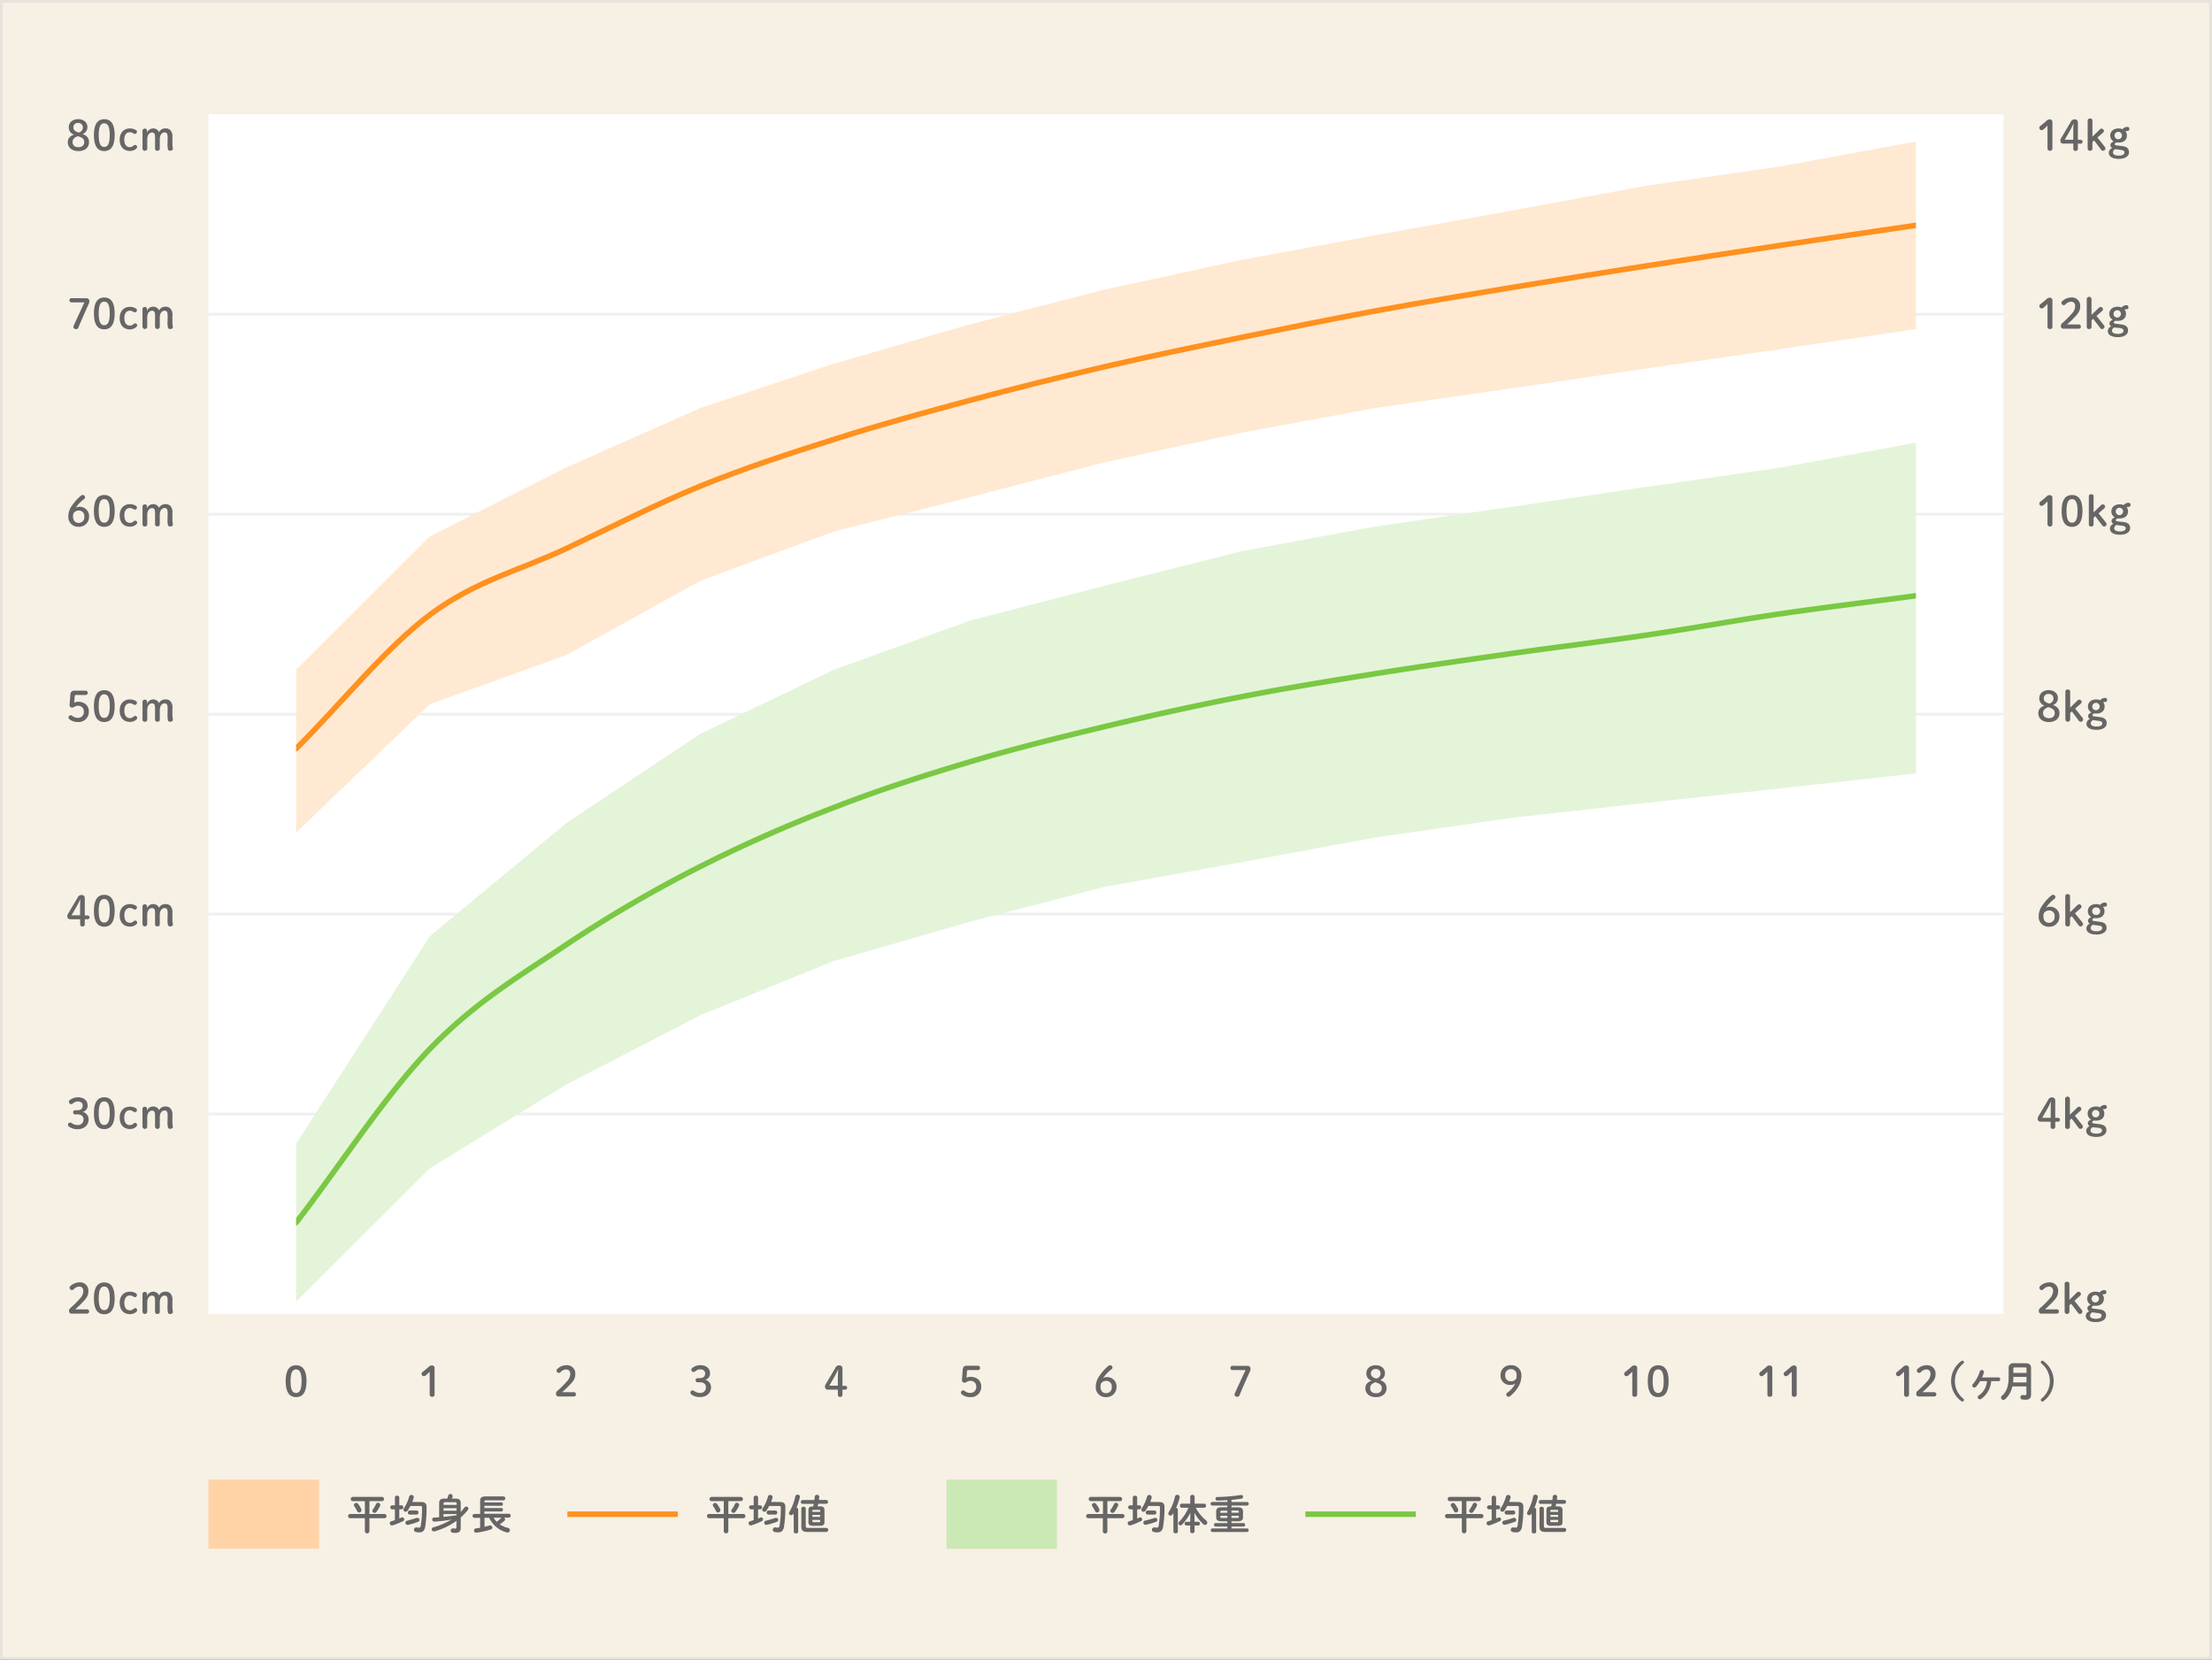 <svg xmlns="http://www.w3.org/2000/svg" xmlns:xlink="http://www.w3.org/1999/xlink" viewBox="0 0 801 601"><rect x="0" y="0" width="801" height="601" fill="#333333" stroke="none"/><defs><style>.cls-1{fill:#e4f4d9;}.cls-2{fill:#ffe9d2;}.cls-3{isolation:isolate;}.cls-4{fill:#f7f0e4;stroke:#e7e3dc;}.cls-4,.cls-6{stroke-miterlimit:10;}.cls-5{fill:#fff;}.cls-10,.cls-12,.cls-6{fill:none;}.cls-6{stroke:#f0f0f0;}.cls-7{fill:#666;}.cls-8{mix-blend-mode:multiply;}.cls-9{clip-path:url(#clip-path);}.cls-10{stroke:#7ac843;}.cls-10,.cls-12{stroke-linecap:round;stroke-linejoin:round;stroke-width:2px;}.cls-11{clip-path:url(#clip-path-2);}.cls-12{stroke:#ff911e;}.cls-13{fill:#ffd3a5;}.cls-14{fill:#ff911e;}.cls-15{fill:#cae9b4;}.cls-16{fill:#7ac843;}</style><clipPath id="clip-path"><polygon class="cls-1" points="107.22 414.11 155.62 339.03 205.17 297.92 253.57 265.74 301.97 242.5 351.52 224.62 399.92 212.11 449.48 199.6 497.88 190.66 547.43 183.51 595.83 176.36 645.38 169.21 693.78 160.27 693.78 280.04 645.38 285.4 595.83 290.76 547.43 296.13 497.88 303.28 449.48 312.22 399.92 321.15 351.52 333.67 301.97 347.97 253.57 367.63 205.17 392.66 155.62 423.05 107.22 471.31 107.22 414.11"/></clipPath><clipPath id="clip-path-2"><polygon class="cls-2" points="107.22 242.5 155.62 194.23 205.17 169.21 253.57 147.76 301.97 131.67 351.52 117.37 399.92 104.85 449.48 94.13 497.88 85.19 547.43 76.25 595.83 67.31 645.38 60.16 693.78 51.23 693.78 119.16 645.38 126.31 595.83 133.46 547.43 140.61 497.88 147.76 449.48 156.69 399.92 167.42 351.52 179.93 301.97 192.45 253.57 210.32 205.17 237.14 155.62 255.01 107.22 301.49 107.22 242.5"/></clipPath></defs><g class="cls-3"><g id="レイヤー_2" data-name="レイヤー 2"><g id="レイヤー_2-2" data-name="レイヤー 2"><rect class="cls-4" x="0.5" y="0.5" width="800" height="600"/><rect class="cls-5" x="75.5" y="41.39" width="650" height="72.4"/><rect class="cls-5" x="75.5" y="113.79" width="650" height="72.4"/><rect class="cls-5" x="75.5" y="186.19" width="650" height="72.4"/><rect class="cls-5" x="75.5" y="258.59" width="650" height="72.4"/><rect class="cls-5" x="75.5" y="330.99" width="650" height="72.4"/><rect class="cls-5" x="75.5" y="403.38" width="650" height="72.4"/><line class="cls-6" x1="75.5" y1="113.79" x2="725.5" y2="113.79"/><line class="cls-6" x1="75.5" y1="186.19" x2="725.5" y2="186.19"/><line class="cls-6" x1="75.5" y1="258.59" x2="725.5" y2="258.59"/><line class="cls-6" x1="75.5" y1="330.99" x2="725.5" y2="330.99"/><line class="cls-6" x1="75.5" y1="403.38" x2="725.5" y2="403.38"/><path class="cls-7" d="M31.42,474.1a.78.78,0,1,1,0,1.55H25.89a.89.89,0,0,1-.89-1,1.23,1.23,0,0,1,.47-1,32.19,32.19,0,0,0,3.37-3.35,4.25,4.25,0,0,0,1.34-2.74c0-1.13-.59-1.7-1.53-1.7a2.87,2.87,0,0,0-2,1,.84.84,0,0,1-.57.25.83.83,0,0,1-.87-.84.75.75,0,0,1,.3-.61,4.7,4.7,0,0,1,3.13-1.32A3,3,0,0,1,32,467.55c0,1.38-.48,2.31-1.83,3.73s-2,2-2.93,2.82Z"/><path class="cls-7" d="M41.53,470.11c0,4.16-1.51,5.78-3.79,5.78S34,474.27,34,470.11s1.49-5.77,3.77-5.77S41.53,466,41.53,470.11Zm-5.79,0c0,3.23.75,4.28,2,4.28s2-1.05,2-4.28-.76-4.27-2-4.27S35.74,466.89,35.74,470.11Z"/><path class="cls-7" d="M49.46,474.9a3.3,3.3,0,0,1-2.43.94c-2.25,0-3.69-1.56-3.69-4.09s1.53-4.05,3.69-4.05a4.2,4.2,0,0,1,2.21.6.68.68,0,0,1,.34.66.73.73,0,0,1-.72.72,1.06,1.06,0,0,1-.55-.18,2.27,2.27,0,0,0-1.28-.42c-1.09,0-2,.78-2,2.67s.86,2.71,2,2.71a2,2,0,0,0,1.41-.58.6.6,0,0,1,.46-.21.71.71,0,0,1,.77.64A.73.73,0,0,1,49.46,474.9Z"/><path class="cls-7" d="M60.71,471.18c0-1.13-.12-1.49-.29-1.68a.92.92,0,0,0-.78-.38c-1,0-1.78.9-1.78,2.46V475a.76.76,0,0,1-.84.78.77.77,0,0,1-.87-.78v-3.84c0-1.1-.12-1.46-.27-1.65a1,1,0,0,0-.8-.38c-1,0-1.77.9-1.77,2.46V475a.86.86,0,0,1-1.71,0v-6.45a.78.78,0,0,1,.84-.77.76.76,0,0,1,.81.77v.73a2.38,2.38,0,0,1,3.92-.88,2.13,2.13,0,0,1,.42.66,2.42,2.42,0,0,1,2.28-1.35,2.26,2.26,0,0,1,1.87.69,3.39,3.39,0,0,1,.69,2.55v2.26a6.92,6.92,0,0,0,.17,1.65,2.44,2.44,0,0,1,0,.26c0,.37-.39.66-1,.66a.72.72,0,0,1-.78-.54,7.83,7.83,0,0,1-.16-1.88Z"/><path class="cls-7" d="M133.78,548.2h5.5a.77.77,0,0,1,0,1.53h-5.5v4.8a.84.84,0,0,1-1.65,0v-4.8h-5.4a.77.77,0,0,1,0-1.53h5.4v-4.65h-4.49a.78.78,0,0,1,0-1.53h10.74a.77.77,0,0,1,0,1.53h-4.6Zm-2.94-1.72a1.15,1.15,0,0,1,.07.34.87.87,0,0,1-.87.84.8.8,0,0,1-.72-.51,10.3,10.3,0,0,0-1-1.71.82.82,0,0,1-.16-.45.83.83,0,0,1,.84-.78.85.85,0,0,1,.66.33A9.44,9.44,0,0,1,130.84,546.48Zm4.81,1.32a.8.8,0,0,1-.81-.74.85.85,0,0,1,.2-.51,10.47,10.47,0,0,0,1.12-1.93.77.77,0,0,1,.72-.47.8.8,0,0,1,.83.75,1,1,0,0,1-.09.38,11.34,11.34,0,0,1-1.34,2.2A.75.75,0,0,1,135.65,547.8Z"/><path class="cls-7" d="M143,546.51h-1.07a.73.73,0,0,1,0-1.44H143v-2.85a.7.7,0,0,1,.79-.65c.41,0,.8.21.8.65v2.85h.85a.73.73,0,0,1,0,1.44h-.85v3.33l.81-.35a.87.87,0,0,1,.3-.07.73.73,0,0,1,.69.75.63.63,0,0,1-.38.58,25.65,25.65,0,0,1-3.87,1.58.69.69,0,0,1-.24,0,.78.78,0,0,1-.75-.8.67.67,0,0,1,.51-.67c.41-.12.87-.27,1.34-.44Zm9.57-2.64c1.33,0,1.9.58,1.9,1.74a43.19,43.19,0,0,1-.52,7.36c-.29,1.39-1,1.89-2.09,1.89a7,7,0,0,1-1.18-.12.84.84,0,0,1-.77-.84.83.83,0,0,1,.84-.84l.24,0a3.84,3.84,0,0,0,.74.09c.31,0,.52-.15.63-.66a38.77,38.77,0,0,0,.46-6.7c0-.36-.12-.48-.55-.48h-3.66a15.74,15.74,0,0,1-1,1.68.88.88,0,0,1-.71.4.78.78,0,0,1-.81-.75,1,1,0,0,1,.18-.51,15,15,0,0,0,1.91-4.24.77.77,0,0,1,.79-.59.8.8,0,0,1,.86.74.56.56,0,0,1,0,.22,15.43,15.43,0,0,1-.53,1.58Zm-1.68,5.74a1,1,0,0,1,.28,0,.74.74,0,0,1,.74.75.7.7,0,0,1-.51.67,28.28,28.28,0,0,1-3.62,1.11l-.21,0a.76.76,0,0,1-.76-.78.74.74,0,0,1,.64-.73C148.48,550.35,149.71,550,150.85,549.61Zm0-2.67a.67.67,0,0,1,.63.74.66.66,0,0,1-.63.73h-2.55a.74.74,0,0,1,0-1.47Z"/><path class="cls-7" d="M165.35,550.66a25.71,25.71,0,0,1-8,3.84.8.8,0,0,1-.26,0,.76.76,0,0,1-.75-.76.69.69,0,0,1,.54-.69,26.83,26.83,0,0,0,6.6-2.83c-2,.35-3.33.5-5.31.68-.21,0-.78.06-.94.06a.74.74,0,0,1-.72-.76.67.67,0,0,1,.67-.71c.62,0,1.23-.07,1.85-.12v-5.08c0-1.13.48-1.67,1.92-1.67h1a10.82,10.82,0,0,0,.38-1.09.78.78,0,0,1,.78-.56.74.74,0,0,1,.79.71.84.84,0,0,1,0,.27c-.08.24-.17.46-.26.67h1.28c1.44,0,1.92.54,1.92,1.67v3.16c.48-.49.91-1.05,1.35-1.59a.8.8,0,0,1,.66-.34.75.75,0,0,1,.76.73.84.84,0,0,1-.21.54,21.46,21.46,0,0,1-2.56,2.66v3.76c0,1.31-.66,1.84-2,1.84a5.28,5.28,0,0,1-1-.09.74.74,0,0,1-.62-.75.75.75,0,0,1,.77-.79h.15a3.82,3.82,0,0,0,.69.07c.31,0,.45-.11.45-.47v-1.27Zm0-6.24c0-.4-.09-.48-.59-.48h-3.54c-.49,0-.58.08-.58.48v.5h4.71Zm0,1.7H160.6V547h4.71Zm0,2.11H160.6v1c1.09-.09,2.19-.22,3.27-.36l1.44-.21Z"/><path class="cls-7" d="M182.56,549.54a.8.8,0,0,1,.33.61.76.76,0,0,1-.29.57,11.75,11.75,0,0,1-1.62,1.21,8.94,8.94,0,0,0,3,1.32.83.83,0,0,1-.12,1.64.72.72,0,0,1-.25,0,9.72,9.72,0,0,1-6.48-5.32h-1.68v3.27c.66-.16,1.3-.32,1.86-.5a.71.71,0,0,1,.24,0,.76.76,0,0,1,.72.79.68.68,0,0,1-.5.66,29.2,29.2,0,0,1-5.23,1.17h-.14a.77.77,0,0,1-.75-.81.71.71,0,0,1,.66-.73c.5-.06,1-.15,1.56-.24v-3.58h-2.11a.65.65,0,0,1-.62-.71.64.64,0,0,1,.62-.7h2.11v-4.68c0-1.19.47-1.67,2-1.67h6.48a.71.71,0,0,1,0,1.41H176c-.47,0-.56.12-.56.45V544h6.09a.57.57,0,0,1,.57.61.57.57,0,0,1-.57.63H175.4v.8h6.15a.57.57,0,0,1,.57.61.57.57,0,0,1-.57.63H175.4v.83h8.9a.62.62,0,0,1,.61.7.64.64,0,0,1-.61.71Zm-3.84,0a7.74,7.74,0,0,0,1.14,1.46,8.14,8.14,0,0,0,1.59-1.33l.15-.13Z"/><path class="cls-7" d="M111,500.11c0,4.16-1.51,5.78-3.79,5.78s-3.77-1.62-3.77-5.78,1.49-5.77,3.77-5.77S111,496,111,500.11Zm-5.79,0c0,3.23.75,4.28,2,4.28s2-1.05,2-4.28-.76-4.27-2-4.27S105.21,496.89,105.21,500.11Z"/><path class="cls-7" d="M155.59,496.69c-.46.47-.9.89-1.44,1.35a.94.94,0,0,1-.66.26.83.83,0,0,1-.49-1.5c.81-.63,1.48-1.19,2.26-1.89a1.5,1.5,0,0,1,1.11-.5.93.93,0,0,1,1,1v9.47a.8.8,0,0,1-.9.88.78.78,0,0,1-.87-.88Z"/><path class="cls-7" d="M207.76,504.1a.72.72,0,0,1,.79.78.72.72,0,0,1-.79.77h-5.54a.88.88,0,0,1-.88-1,1.25,1.25,0,0,1,.46-1,32.25,32.25,0,0,0,3.38-3.35,4.23,4.23,0,0,0,1.33-2.74c0-1.13-.58-1.7-1.53-1.7a2.87,2.87,0,0,0-2,1,.84.84,0,0,1-.57.25.83.83,0,0,1-.87-.84.78.78,0,0,1,.3-.61,4.7,4.7,0,0,1,3.13-1.32,3,3,0,0,1,3.35,3.21c0,1.38-.48,2.31-1.83,3.73s-2,2-2.93,2.82Z"/><path class="cls-7" d="M253.48,499c1.22,0,1.86-.63,1.86-1.7,0-.87-.69-1.48-1.78-1.48a2.86,2.86,0,0,0-1.83.75.73.73,0,0,1-.54.22.85.85,0,0,1-.84-.84.67.67,0,0,1,.22-.54,4.78,4.78,0,0,1,3-1.09c2.19,0,3.54,1.2,3.54,2.91a2.25,2.25,0,0,1-1.77,2.37,2.75,2.75,0,0,1,2.14,2.67c0,2.14-1.62,3.6-4,3.6a5.11,5.11,0,0,1-3.13-.95.8.8,0,0,1-.33-.69.77.77,0,0,1,.79-.78.75.75,0,0,1,.44.12,3.62,3.62,0,0,0,2.23.8,2,2,0,0,0,2.16-2c0-1.14-.78-1.86-2.1-1.86h-.94a.69.69,0,0,1-.71-.75.68.68,0,0,1,.71-.73Z"/><path class="cls-7" d="M299.83,503.17a1,1,0,0,1-1.09-1,1.79,1.79,0,0,1,.33-1.08l3.45-5.82a1.42,1.42,0,0,1,1.38-.87c.84,0,1.17.44,1.17,1.32v6.08h.9c.52,0,.79.24.79.69s-.27.7-.79.7h-.9v1.77a.77.77,0,0,1-.86.84.75.75,0,0,1-.81-.84v-1.77ZM303.4,499c0-1,.05-2,.12-3h-.1a26.52,26.52,0,0,1-1.34,2.66l-1.77,3.09h3.09Z"/><path class="cls-7" d="M350,498.91a2.88,2.88,0,0,1,1.37-.37c2.31,0,3.95,1.29,3.95,3.57a3.7,3.7,0,0,1-3.92,3.78,4.93,4.93,0,0,1-3.1-1,.76.76,0,0,1-.33-.67.79.79,0,0,1,.85-.78.71.71,0,0,1,.45.18,3.27,3.27,0,0,0,2.1.75,2.09,2.09,0,0,0,2.15-2.22,2,2,0,0,0-2.15-2.16,2.56,2.56,0,0,0-1.29.37,1.27,1.27,0,0,1-.75.29.89.89,0,0,1-1-.89v-.09l.31-4a1.27,1.27,0,0,1,1.41-1.14h4.08a.78.78,0,0,1,0,1.56h-3.46c-.33,0-.47.12-.5.43Z"/><path class="cls-7" d="M400.7,498.64a3.38,3.38,0,0,1,3.61,3.54,3.61,3.61,0,0,1-3.78,3.71,3.55,3.55,0,0,1-3.73-3.78,6.67,6.67,0,0,1,1.38-4,15.85,15.85,0,0,1,3.25-3.57.92.92,0,0,1,.56-.21.84.84,0,0,1,.85.85.67.67,0,0,1-.27.56,14.22,14.22,0,0,0-3.15,3.27A2.13,2.13,0,0,1,400.7,498.64Zm1.87,3.54a1.94,1.94,0,0,0-1.93-2.19,2.31,2.31,0,0,0-1.94.95,3.32,3.32,0,0,0-.19,1.2c0,1.45.77,2.32,2,2.32A2,2,0,0,0,402.57,502.18Z"/><path class="cls-7" d="M451.7,494.58a1,1,0,0,1,1.13,1,2.78,2.78,0,0,1-.32,1.23c-1.27,2.79-2.41,5.4-3.67,8.4a.81.81,0,0,1-.8.54c-.52,0-1-.28-1-.76a1.69,1.69,0,0,1,.16-.59c1.24-2.74,2.54-5.5,3.84-8.32h-4.75a.68.68,0,0,1-.71-.77.67.67,0,0,1,.71-.76Z"/><path class="cls-7" d="M494.78,497.26c0-1.71,1.37-2.92,3.36-2.92s3.37,1.15,3.37,2.85a2.55,2.55,0,0,1-1.77,2.52c1.68.61,2.36,1.56,2.36,2.92,0,1.95-1.5,3.26-3.84,3.26s-3.84-1.29-3.84-3.24c0-1.26.68-2.16,2.25-2.72A2.68,2.68,0,0,1,494.78,497.26Zm1.37,5.36c0,1.17.79,1.87,2.11,1.87s2.11-.69,2.11-1.87c0-1-.51-1.58-2.34-2.12C496.79,500.94,496.15,501.6,496.15,502.62Zm2-6.9a1.56,1.56,0,0,0-1.73,1.57c0,.89.49,1.49,2,1.89a1.91,1.91,0,0,0,1.5-1.89A1.58,1.58,0,0,0,498.14,495.72Z"/><path class="cls-7" d="M547,501.46a3.34,3.34,0,0,1-3.62-3.58,3.5,3.5,0,0,1,3.78-3.54,3.54,3.54,0,0,1,3.76,3.54,7.61,7.61,0,0,1-1,4.06,12.1,12.1,0,0,1-3.1,3.6.89.89,0,0,1-.51.2.8.8,0,0,1-.85-.77.72.72,0,0,1,.26-.61,9.35,9.35,0,0,0,3-3.39A2.77,2.77,0,0,1,547,501.46ZM545.07,498a1.92,1.92,0,0,0,2,2.15,2.25,2.25,0,0,0,2-1,4.26,4.26,0,0,0,.12-1.2,2,2,0,0,0-2-2.2A2,2,0,0,0,545.07,498Z"/><path class="cls-7" d="M591.07,496.69c-.46.47-.9.89-1.44,1.35a.94.94,0,0,1-.66.26.83.83,0,0,1-.49-1.5c.8-.63,1.48-1.19,2.26-1.89a1.5,1.5,0,0,1,1.11-.5.93.93,0,0,1,1,1v9.47a.8.8,0,0,1-.9.88.78.78,0,0,1-.87-.88Z"/><path class="cls-7" d="M604.24,500.11c0,4.16-1.51,5.78-3.79,5.78s-3.77-1.62-3.77-5.78,1.48-5.77,3.77-5.77S604.24,496,604.24,500.11Zm-5.79,0c0,3.23.75,4.28,2,4.28s2-1.05,2-4.28-.77-4.27-2-4.27S598.45,496.89,598.45,500.11Z"/><path class="cls-7" d="M640,496.69c-.46.47-.9.89-1.44,1.35a.94.94,0,0,1-.66.26.83.83,0,0,1-.49-1.5c.8-.63,1.48-1.19,2.26-1.89a1.5,1.5,0,0,1,1.11-.5.93.93,0,0,1,1,1v9.47a.8.8,0,0,1-.9.88.78.78,0,0,1-.87-.88Z"/><path class="cls-7" d="M648.83,496.69c-.47.47-.9.89-1.44,1.35a.94.94,0,0,1-.66.26.83.83,0,0,1-.49-1.5c.8-.63,1.48-1.19,2.26-1.89a1.5,1.5,0,0,1,1.11-.5.93.93,0,0,1,1,1v9.47a.8.8,0,0,1-.9.88.78.78,0,0,1-.87-.88Z"/><path class="cls-7" d="M689.5,496.69c-.47.47-.9.89-1.44,1.35a.94.94,0,0,1-.66.26.83.83,0,0,1-.49-1.5c.8-.63,1.48-1.19,2.26-1.89a1.5,1.5,0,0,1,1.11-.5.93.93,0,0,1,1,1v9.47a.8.8,0,0,1-.9.88.78.78,0,0,1-.87-.88Z"/><path class="cls-7" d="M700.32,504.1a.78.78,0,1,1,0,1.55h-5.53a.89.89,0,0,1-.89-1,1.23,1.23,0,0,1,.47-1,32.19,32.19,0,0,0,3.37-3.35,4.25,4.25,0,0,0,1.34-2.74c0-1.13-.59-1.7-1.53-1.7a2.87,2.87,0,0,0-2,1,.84.84,0,0,1-.57.25.83.83,0,0,1-.87-.84.75.75,0,0,1,.3-.61,4.7,4.7,0,0,1,3.13-1.32,3,3,0,0,1,3.35,3.21c0,1.38-.48,2.31-1.83,3.73s-2,2-2.93,2.82Z"/><path class="cls-7" d="M710.18,492.87a.68.68,0,0,1,.45-.18.56.56,0,0,1,.33,1,8.2,8.2,0,0,0,0,12.78.59.59,0,0,1,.22.47.57.57,0,0,1-.55.54.68.68,0,0,1-.45-.18,8.94,8.94,0,0,1,0-14.43Z"/><path class="cls-7" d="M717,500.1a10.94,10.94,0,0,1-1.37,1.95,1,1,0,0,1-.7.36.73.73,0,0,1-.74-.71.86.86,0,0,1,.26-.57,12.87,12.87,0,0,0,2.46-4.5.75.75,0,0,1,.73-.55.7.7,0,0,1,.75.69.72.72,0,0,1,0,.24,13.37,13.37,0,0,1-.66,1.74h6a.6.6,0,0,1,.57.67.61.61,0,0,1-.57.68h-2.7a8.53,8.53,0,0,1-3.61,6.43.78.78,0,0,1-.47.14.79.79,0,0,1-.78-.75.77.77,0,0,1,.38-.63,6.69,6.69,0,0,0,2.95-5.19Z"/><path class="cls-7" d="M733.56,493.63c1.37,0,1.92.6,1.92,1.74v9.54c0,1.41-.67,1.91-2,1.91a8.45,8.45,0,0,1-1.16-.08.77.77,0,0,1-.7-.79.79.79,0,0,1,.78-.83l.12,0a6.84,6.84,0,0,0,.76.06c.37,0,.51-.11.51-.5V502h-5.1a8.13,8.13,0,0,1-2.63,4.64,1,1,0,0,1-.62.24.84.84,0,0,1-.83-.81.91.91,0,0,1,.35-.68c1.66-1.48,2.41-3.45,2.41-7v-3.06c0-1.14.56-1.74,1.92-1.74Zm.27,4.94h-4.77c0,.66,0,1.3-.1,2h4.87Zm-4.2-3.44c-.44,0-.57.15-.57.5v1.47h4.77v-1.47c0-.36-.13-.5-.57-.5Z"/><path class="cls-7" d="M740,507.3a.7.7,0,0,1-.45.18.57.57,0,0,1-.55-.54.59.59,0,0,1,.22-.47,8.2,8.2,0,0,0,0-12.78.56.56,0,0,1,.33-1,.7.7,0,0,1,.45.18,8.94,8.94,0,0,1,0,14.43Z"/><path class="cls-7" d="M28.09,402c1.22,0,1.86-.63,1.86-1.69,0-.87-.69-1.49-1.78-1.49a2.92,2.92,0,0,0-1.83.75.75.75,0,0,1-.54.23.85.85,0,0,1-.84-.84.64.64,0,0,1,.22-.54,4.79,4.79,0,0,1,3-1.1c2.19,0,3.54,1.2,3.54,2.91a2.24,2.24,0,0,1-1.77,2.37,2.77,2.77,0,0,1,2.14,2.67c0,2.15-1.62,3.6-4,3.6a5.11,5.11,0,0,1-3.13-.94.82.82,0,0,1-.33-.69.76.76,0,0,1,.79-.78.75.75,0,0,1,.44.12,3.66,3.66,0,0,0,2.23.79,2,2,0,0,0,2.16-2c0-1.14-.78-1.86-2.1-1.86h-.94a.69.69,0,0,1-.71-.75.68.68,0,0,1,.71-.74Z"/><path class="cls-7" d="M41.53,403.08c0,4.15-1.51,5.77-3.79,5.77S34,407.23,34,403.08s1.49-5.78,3.77-5.78S41.53,398.92,41.53,403.08Zm-5.79,0c0,3.22.75,4.27,2,4.27s2-1.05,2-4.27-.76-4.28-2-4.28S35.74,399.85,35.74,403.08Z"/><path class="cls-7" d="M49.46,407.86a3.31,3.31,0,0,1-2.43.95c-2.25,0-3.69-1.56-3.69-4.1s1.53-4,3.69-4a4.2,4.2,0,0,1,2.21.6.68.68,0,0,1,.34.66.72.72,0,0,1-.72.72,1,1,0,0,1-.55-.18A2.35,2.35,0,0,0,47,402c-1.09,0-2,.78-2,2.67s.86,2.72,2,2.72a1.93,1.93,0,0,0,1.41-.59.64.64,0,0,1,.46-.21.71.71,0,0,1,.54,1.23Z"/><path class="cls-7" d="M60.71,404.14c0-1.12-.12-1.48-.29-1.68a.91.91,0,0,0-.78-.37c-1,0-1.78.9-1.78,2.46V408a.86.86,0,0,1-1.71,0v-3.84c0-1.09-.12-1.45-.27-1.65a1,1,0,0,0-.8-.37c-1,0-1.77.9-1.77,2.46V408a.86.86,0,0,1-1.71,0V401.5a.77.77,0,0,1,.84-.76.75.75,0,0,1,.81.76v.74a2.22,2.22,0,0,1,2.06-1.58,2.27,2.27,0,0,1,1.86.69,2.39,2.39,0,0,1,.42.66,2.42,2.42,0,0,1,2.28-1.35,2.29,2.29,0,0,1,1.87.69,3.4,3.4,0,0,1,.69,2.55v2.27a7,7,0,0,0,.17,1.65,2.18,2.18,0,0,1,0,.25c0,.38-.39.66-1,.66a.72.72,0,0,1-.78-.54,7.69,7.69,0,0,1-.16-1.87Z"/><path class="cls-7" d="M25.46,332.84a1,1,0,0,1-1.09-1,1.79,1.79,0,0,1,.33-1.08l3.45-5.81a1.42,1.42,0,0,1,1.38-.87c.84,0,1.17.43,1.17,1.32v6.07h.9c.52,0,.79.24.79.69s-.27.7-.79.7h-.9v1.77a.77.77,0,0,1-.86.84.75.75,0,0,1-.81-.84v-1.77ZM29,328.69c0-1,0-2,.12-3h-.1a27.5,27.5,0,0,1-1.34,2.65l-1.77,3.09H29Z"/><path class="cls-7" d="M41.53,329.79c0,4.15-1.51,5.77-3.79,5.77S34,333.94,34,329.79,35.46,324,37.74,324,41.53,325.63,41.53,329.79Zm-5.79,0c0,3.22.75,4.27,2,4.27s2-1.05,2-4.27-.76-4.28-2-4.28S35.74,326.56,35.74,329.79Z"/><path class="cls-7" d="M49.46,334.57a3.3,3.3,0,0,1-2.43.94c-2.25,0-3.69-1.56-3.69-4.09s1.53-4.05,3.69-4.05a4.2,4.2,0,0,1,2.21.6.68.68,0,0,1,.34.66.73.73,0,0,1-.72.72,1,1,0,0,1-.55-.18,2.35,2.35,0,0,0-1.28-.42c-1.09,0-2,.78-2,2.67s.86,2.71,2,2.71a2,2,0,0,0,1.41-.58.6.6,0,0,1,.46-.21.71.71,0,0,1,.77.64A.73.73,0,0,1,49.46,334.57Z"/><path class="cls-7" d="M60.71,330.85c0-1.13-.12-1.49-.29-1.68a.91.91,0,0,0-.78-.37c-1,0-1.78.89-1.78,2.45v3.41a.76.76,0,0,1-.84.78.77.77,0,0,1-.87-.78v-3.84c0-1.1-.12-1.46-.27-1.65a1,1,0,0,0-.8-.37c-1,0-1.77.89-1.77,2.45v3.41a.86.86,0,0,1-1.71,0v-6.45a.78.78,0,0,1,.84-.77.76.76,0,0,1,.81.77v.73a2.22,2.22,0,0,1,2.06-1.57,2.27,2.27,0,0,1,1.86.69,2.13,2.13,0,0,1,.42.66,2.42,2.42,0,0,1,2.28-1.35,2.29,2.29,0,0,1,1.87.69,3.39,3.39,0,0,1,.69,2.55v2.26a6.92,6.92,0,0,0,.17,1.65,2.44,2.44,0,0,1,0,.26c0,.37-.39.66-1,.66a.72.72,0,0,1-.78-.54,7.83,7.83,0,0,1-.16-1.88Z"/><path class="cls-7" d="M26.86,254.47a2.88,2.88,0,0,1,1.37-.37c2.31,0,3.94,1.29,3.94,3.57a3.69,3.69,0,0,1-3.91,3.78,5,5,0,0,1-3.11-1,.79.79,0,0,1-.33-.67.8.8,0,0,1,.86-.78.71.71,0,0,1,.45.18,3.25,3.25,0,0,0,2.1.75,2.08,2.08,0,0,0,2.14-2.22,2,2,0,0,0-2.14-2.16,2.53,2.53,0,0,0-1.29.37,1.3,1.3,0,0,1-.75.29.9.9,0,0,1-1-.89v-.09l.32-4a1.27,1.27,0,0,1,1.41-1.14H31a.78.78,0,0,1,0,1.56H27.55c-.33,0-.46.12-.49.43Z"/><path class="cls-7" d="M41.53,255.67c0,4.16-1.51,5.78-3.79,5.78S34,259.83,34,255.67s1.49-5.77,3.77-5.77S41.53,251.52,41.53,255.67Zm-5.79,0c0,3.23.75,4.28,2,4.28s2-1.05,2-4.28-.76-4.27-2-4.27S35.74,252.45,35.74,255.67Z"/><path class="cls-7" d="M49.46,260.46a3.3,3.3,0,0,1-2.43.94c-2.25,0-3.69-1.56-3.69-4.09s1.53-4.05,3.69-4.05a4.2,4.2,0,0,1,2.21.6.68.68,0,0,1,.34.66.73.73,0,0,1-.72.72,1.06,1.06,0,0,1-.55-.18,2.27,2.27,0,0,0-1.28-.42c-1.09,0-2,.78-2,2.67s.86,2.71,2,2.71a2,2,0,0,0,1.41-.58.6.6,0,0,1,.46-.21.71.71,0,0,1,.77.64A.73.73,0,0,1,49.46,260.46Z"/><path class="cls-7" d="M60.71,256.74c0-1.13-.12-1.49-.29-1.68a.92.92,0,0,0-.78-.38c-1,0-1.78.9-1.78,2.46v3.41a.76.76,0,0,1-.84.78.77.77,0,0,1-.87-.78v-3.84c0-1.1-.12-1.46-.27-1.65a1,1,0,0,0-.8-.38c-1,0-1.76.9-1.76,2.46v3.41a.76.76,0,0,1-.86.78.76.76,0,0,1-.85-.78V254.1a.78.78,0,0,1,.84-.77.75.75,0,0,1,.8.77v.73a2.38,2.38,0,0,1,3.92-.88,2.13,2.13,0,0,1,.42.66,2.42,2.42,0,0,1,2.28-1.35,2.26,2.26,0,0,1,1.87.69,3.39,3.39,0,0,1,.69,2.55v2.26a6.92,6.92,0,0,0,.17,1.65,2.44,2.44,0,0,1,0,.26c0,.37-.39.66-1,.66a.72.72,0,0,1-.78-.54,7.83,7.83,0,0,1-.16-1.88Z"/><path class="cls-7" d="M28.64,183.51a3.38,3.38,0,0,1,3.62,3.54,3.61,3.61,0,0,1-3.78,3.7A3.55,3.55,0,0,1,24.74,187a6.67,6.67,0,0,1,1.38-4,16.36,16.36,0,0,1,3.26-3.57.89.89,0,0,1,.55-.21.85.85,0,0,1,.86.86.67.67,0,0,1-.27.55,14.41,14.41,0,0,0-3.15,3.27A2.15,2.15,0,0,1,28.64,183.51Zm1.88,3.54a1.94,1.94,0,0,0-1.94-2.19,2.31,2.31,0,0,0-1.93.94,3.14,3.14,0,0,0-.2,1.2c0,1.45.78,2.33,2,2.33A2,2,0,0,0,30.52,187.05Z"/><path class="cls-7" d="M41.53,185c0,4.15-1.51,5.77-3.79,5.77S34,189.13,34,185s1.49-5.78,3.77-5.78S41.53,180.82,41.53,185Zm-5.79,0c0,3.22.75,4.27,2,4.27s2-1.05,2-4.27-.76-4.28-2-4.28S35.74,181.75,35.74,185Z"/><path class="cls-7" d="M49.46,189.76a3.3,3.3,0,0,1-2.43.94c-2.25,0-3.69-1.56-3.69-4.09s1.53-4.05,3.69-4.05a4.2,4.2,0,0,1,2.21.6.68.68,0,0,1,.34.66.72.72,0,0,1-.72.72,1,1,0,0,1-.55-.18,2.35,2.35,0,0,0-1.28-.42c-1.09,0-2,.78-2,2.67s.86,2.72,2,2.72a2,2,0,0,0,1.41-.59.6.6,0,0,1,.46-.21.71.71,0,0,1,.77.64A.73.73,0,0,1,49.46,189.76Z"/><path class="cls-7" d="M60.71,186c0-1.12-.12-1.48-.29-1.68a.91.91,0,0,0-.78-.37c-1,0-1.78.9-1.78,2.46v3.4a.76.76,0,0,1-.84.78.77.77,0,0,1-.87-.78V186c0-1.09-.12-1.45-.27-1.65a1,1,0,0,0-.8-.37c-1,0-1.76.9-1.76,2.46v3.4a.76.76,0,0,1-.86.78.76.76,0,0,1-.85-.78V183.4a.77.77,0,0,1,.84-.76.75.75,0,0,1,.8.76v.74a2.22,2.22,0,0,1,2.06-1.58,2.27,2.27,0,0,1,1.86.69,2.39,2.39,0,0,1,.42.66,2.42,2.42,0,0,1,2.28-1.35,2.29,2.29,0,0,1,1.87.69,3.4,3.4,0,0,1,.69,2.55v2.27a6.89,6.89,0,0,0,.17,1.64,2.44,2.44,0,0,1,0,.26c0,.37-.39.66-1,.66a.72.72,0,0,1-.78-.54,7.83,7.83,0,0,1-.16-1.88Z"/><path class="cls-7" d="M31.23,108a1,1,0,0,1,1.13,1,3,3,0,0,1-.32,1.23c-1.27,2.79-2.41,5.4-3.68,8.4a.79.79,0,0,1-.79.54c-.52,0-1-.29-1-.77a1.65,1.65,0,0,1,.16-.58c1.23-2.75,2.54-5.51,3.84-8.33H25.82a.77.77,0,0,1,0-1.53Z"/><path class="cls-7" d="M41.53,113.49c0,4.15-1.51,5.77-3.79,5.77S34,117.64,34,113.49s1.49-5.78,3.77-5.78S41.53,109.33,41.53,113.49Zm-5.79,0c0,3.22.75,4.27,2,4.27s2-1.05,2-4.27-.76-4.28-2-4.28S35.74,110.26,35.74,113.49Z"/><path class="cls-7" d="M49.46,118.27a3.31,3.31,0,0,1-2.43,1c-2.25,0-3.69-1.56-3.69-4.1s1.53-4.05,3.69-4.05a4.2,4.2,0,0,1,2.21.6.68.68,0,0,1,.34.66.72.72,0,0,1-.72.72,1,1,0,0,1-.55-.18,2.35,2.35,0,0,0-1.28-.42c-1.09,0-2,.78-2,2.67s.86,2.72,2,2.72a1.93,1.93,0,0,0,1.41-.59.64.64,0,0,1,.46-.21.71.71,0,0,1,.54,1.23Z"/><path class="cls-7" d="M60.71,114.55c0-1.12-.12-1.48-.29-1.68a.91.91,0,0,0-.78-.37c-1,0-1.78.9-1.78,2.46v3.4a.86.86,0,0,1-1.71,0v-3.84c0-1.09-.12-1.45-.27-1.65a1,1,0,0,0-.8-.37c-1,0-1.77.9-1.77,2.46v3.4a.86.86,0,0,1-1.71,0v-6.45a.77.77,0,0,1,.84-.76.75.75,0,0,1,.81.76v.74a2.22,2.22,0,0,1,2.06-1.58,2.27,2.27,0,0,1,1.86.69,2.39,2.39,0,0,1,.42.66,2.42,2.42,0,0,1,2.28-1.35,2.29,2.29,0,0,1,1.87.69,3.4,3.4,0,0,1,.69,2.55v2.27a7,7,0,0,0,.17,1.65,2.18,2.18,0,0,1,0,.25c0,.38-.39.66-1,.66a.72.72,0,0,1-.78-.54,7.69,7.69,0,0,1-.16-1.87Z"/><path class="cls-7" d="M24.91,46.07c0-1.71,1.37-2.92,3.36-2.92S31.65,44.3,31.65,46a2.57,2.57,0,0,1-1.77,2.52c1.68.61,2.35,1.56,2.35,2.92,0,2-1.5,3.26-3.84,3.26s-3.84-1.29-3.84-3.24c0-1.26.68-2.16,2.25-2.72A2.68,2.68,0,0,1,24.91,46.07Zm1.37,5.36c0,1.17.79,1.87,2.11,1.87s2.12-.69,2.12-1.87c0-1-.51-1.58-2.34-2.12C26.92,49.75,26.28,50.41,26.28,51.43Zm2-6.9a1.56,1.56,0,0,0-1.72,1.57c0,.89.48,1.49,2,1.89A1.9,1.9,0,0,0,30,46.1,1.58,1.58,0,0,0,28.27,44.53Z"/><path class="cls-7" d="M41.53,48.92c0,4.16-1.51,5.78-3.79,5.78S34,53.08,34,48.92s1.49-5.77,3.77-5.77S41.53,44.77,41.53,48.92Zm-5.79,0c0,3.23.75,4.28,2,4.28s2-1.05,2-4.28-.76-4.27-2-4.27S35.74,45.7,35.74,48.92Z"/><path class="cls-7" d="M49.46,53.71a3.3,3.3,0,0,1-2.43.94c-2.25,0-3.69-1.56-3.69-4.09s1.53-4.05,3.69-4.05a4.2,4.2,0,0,1,2.21.6.68.68,0,0,1,.34.66.73.73,0,0,1-.72.72,1.06,1.06,0,0,1-.55-.18A2.27,2.27,0,0,0,47,47.89c-1.09,0-2,.78-2,2.67s.86,2.71,2,2.71a2,2,0,0,0,1.41-.58.6.6,0,0,1,.46-.21.71.71,0,0,1,.77.64A.73.73,0,0,1,49.46,53.71Z"/><path class="cls-7" d="M60.71,50c0-1.13-.12-1.49-.29-1.68a.92.92,0,0,0-.78-.38c-1,0-1.78.9-1.78,2.46V53.8a.76.76,0,0,1-.84.78.77.77,0,0,1-.87-.78V50c0-1.1-.12-1.46-.27-1.65a1,1,0,0,0-.8-.38c-1,0-1.76.9-1.76,2.46V53.8a.76.76,0,0,1-.86.78.76.76,0,0,1-.85-.78V47.35a.78.78,0,0,1,.84-.77.75.75,0,0,1,.8.77v.73a2.38,2.38,0,0,1,3.92-.88,2.13,2.13,0,0,1,.42.66,2.42,2.42,0,0,1,2.28-1.35,2.26,2.26,0,0,1,1.87.69,3.39,3.39,0,0,1,.69,2.55V52a6.92,6.92,0,0,0,.17,1.65,2.44,2.44,0,0,1,0,.26c0,.37-.39.66-1,.66a.72.72,0,0,1-.78-.54,7.83,7.83,0,0,1-.16-1.88Z"/><path class="cls-7" d="M744.71,474.1a.78.78,0,1,1,0,1.55h-5.53a.89.89,0,0,1-.89-1,1.26,1.26,0,0,1,.47-1,32.19,32.19,0,0,0,3.37-3.35,4.25,4.25,0,0,0,1.34-2.74c0-1.13-.59-1.7-1.53-1.7a2.87,2.87,0,0,0-2,1,.84.84,0,0,1-.57.25.83.83,0,0,1-.87-.84.78.78,0,0,1,.3-.61,4.7,4.7,0,0,1,3.13-1.32,3,3,0,0,1,3.35,3.21c0,1.38-.48,2.31-1.83,3.73s-2,2-2.93,2.82Z"/><path class="cls-7" d="M752.08,468a.84.84,0,0,1,1.45.51.75.75,0,0,1-.28.63L751.18,471l2.68,3.36a.82.82,0,0,1,.21.57.84.84,0,0,1-.87.83.8.8,0,0,1-.61-.27L750,472.06l-.63.56V475a.87.87,0,0,1-1.73,0V464.88c0-.5.33-.78.87-.78a.76.76,0,0,1,.86.78v5.79Z"/><path class="cls-7" d="M760.13,474.09c1.74.22,2.49.91,2.49,2.25s-1.34,2.37-3.66,2.37-3.66-.83-3.66-2.22a1.88,1.88,0,0,1,1.29-1.71,1.13,1.13,0,0,1-.71-1.13c0-.45.42-.93,1.2-1.24a2.37,2.37,0,0,1-1.26-2.16c0-1.67,1.37-2.55,3-2.55a3.77,3.77,0,0,1,1.49.28,2,2,0,0,1,1.84-.82c.35,0,.6.28.6.73a.64.64,0,0,1-.6.72,1.62,1.62,0,0,0-.81.12,2.36,2.36,0,0,1,.51,1.52c0,1.66-1.24,2.56-3,2.56a3.74,3.74,0,0,1-.75-.06c-.51.2-.66.45-.66.65s.18.37.78.45Zm-2.07,1.15a2.41,2.41,0,0,1-.35-.07,1.31,1.31,0,0,0-.85,1.24c0,.68.75,1.11,2.08,1.11s2.07-.43,2.07-1.14c0-.52-.31-.81-1.39-.94Zm-.66-5a1.32,1.32,0,0,0,1.45,1.36,1.34,1.34,0,1,0-1.45-1.36Z"/><path class="cls-7" d="M739,406.14c-.71,0-1.1-.36-1.1-1a1.84,1.84,0,0,1,.33-1.08l3.45-5.82a1.43,1.43,0,0,1,1.38-.87c.84,0,1.17.43,1.17,1.32v6.07h.9c.53,0,.8.24.8.69s-.27.71-.8.71h-.9v1.77a.77.77,0,0,1-.85.84.74.74,0,0,1-.81-.84v-1.77ZM742.6,402c0-1,0-2,.12-3h-.11a28.53,28.53,0,0,1-1.33,2.65l-1.77,3.09h3.09Z"/><path class="cls-7" d="M752.24,401a.81.81,0,0,1,.61-.27.84.84,0,0,1,.84.78.76.76,0,0,1-.28.63L751.34,404l2.68,3.36a.81.81,0,0,1,.21.57.83.83,0,0,1-.87.82.76.76,0,0,1-.61-.27L750.17,405l-.63.55V408a.76.76,0,0,1-.86.78c-.54,0-.87-.28-.87-.78V397.84a.87.87,0,0,1,1.73,0v5.79Z"/><path class="cls-7" d="M760.28,407.05c1.74.23,2.49.92,2.49,2.25s-1.33,2.37-3.66,2.37-3.66-.82-3.66-2.22a1.91,1.91,0,0,1,1.29-1.71,1.11,1.11,0,0,1-.7-1.12c0-.45.42-.93,1.2-1.25a2.37,2.37,0,0,1-1.26-2.16c0-1.66,1.36-2.55,3-2.55a3.52,3.52,0,0,1,1.48.29,2,2,0,0,1,1.85-.83c.34,0,.6.29.6.74a.65.65,0,0,1-.6.72,1.57,1.57,0,0,0-.81.12,2.32,2.32,0,0,1,.51,1.51c0,1.67-1.25,2.57-3,2.57a4.56,4.56,0,0,1-.75-.06c-.51.19-.66.45-.66.64s.18.38.78.45Zm-2.07,1.16-.34-.08a1.33,1.33,0,0,0-.86,1.25c0,.67.75,1.11,2.09,1.11s2.07-.44,2.07-1.14c0-.53-.32-.81-1.4-1Zm-.66-5a1.33,1.33,0,0,0,1.46,1.37,1.34,1.34,0,1,0-1.46-1.37Z"/><path class="cls-7" d="M742.13,328.32a3.38,3.38,0,0,1,3.62,3.53,3.61,3.61,0,0,1-3.78,3.71,3.55,3.55,0,0,1-3.73-3.78,6.72,6.72,0,0,1,1.37-4,16.36,16.36,0,0,1,3.26-3.57.89.89,0,0,1,.55-.21.85.85,0,0,1,.86.86.67.67,0,0,1-.27.55,14.41,14.41,0,0,0-3.15,3.27A2.09,2.09,0,0,1,742.13,328.32Zm1.88,3.53a1.94,1.94,0,0,0-1.94-2.19,2.31,2.31,0,0,0-1.93.95,3.12,3.12,0,0,0-.19,1.2c0,1.45.77,2.32,2,2.32A2,2,0,0,0,744,331.85Z"/><path class="cls-7" d="M752.29,327.71a.87.87,0,0,1,.62-.27.86.86,0,0,1,.84.78.79.79,0,0,1-.29.64l-2.07,1.82,2.69,3.36a.82.82,0,0,1,.21.57.84.84,0,0,1-.87.83.82.82,0,0,1-.62-.27l-2.58-3.44-.63.56v2.37a.75.75,0,0,1-.85.78.76.76,0,0,1-.87-.78V324.55a.76.76,0,0,1,.87-.78.75.75,0,0,1,.85.78v5.79Z"/><path class="cls-7" d="M760.34,333.76c1.74.22,2.49.91,2.49,2.25s-1.33,2.37-3.66,2.37-3.66-.83-3.66-2.22a1.88,1.88,0,0,1,1.29-1.71,1.12,1.12,0,0,1-.7-1.13c0-.45.42-.93,1.2-1.24a2.37,2.37,0,0,1-1.26-2.16c0-1.67,1.36-2.55,3-2.55a3.69,3.69,0,0,1,1.48.28,2,2,0,0,1,1.85-.82c.34,0,.6.29.6.74a.65.65,0,0,1-.6.72,1.73,1.73,0,0,0-.81.11,2.36,2.36,0,0,1,.51,1.52c0,1.66-1.25,2.56-3,2.56a3.68,3.68,0,0,1-.75-.06c-.51.2-.66.45-.66.65s.18.37.78.45Zm-2.07,1.15a2.58,2.58,0,0,1-.34-.07,1.32,1.32,0,0,0-.86,1.24c0,.68.75,1.11,2.09,1.11s2.07-.43,2.07-1.14c0-.52-.32-.81-1.4-.94Zm-.66-5a1.32,1.32,0,0,0,1.46,1.36,1.34,1.34,0,1,0,0-2.67A1.31,1.31,0,0,0,757.61,329.92Z"/><path class="cls-7" d="M738.46,252.82c0-1.71,1.36-2.92,3.36-2.92s3.37,1.15,3.37,2.85a2.57,2.57,0,0,1-1.77,2.52c1.68.61,2.36,1.56,2.36,2.92,0,1.95-1.5,3.26-3.84,3.26s-3.84-1.29-3.84-3.24c0-1.26.68-2.16,2.25-2.72A2.67,2.67,0,0,1,738.46,252.82Zm1.36,5.36c0,1.17.8,1.87,2.12,1.87s2.11-.69,2.11-1.87c0-1-.51-1.58-2.34-2.12C740.47,256.5,739.82,257.16,739.82,258.18Zm2-6.9a1.56,1.56,0,0,0-1.73,1.57c0,.89.48,1.49,2,1.89a1.9,1.9,0,0,0,1.5-1.89A1.58,1.58,0,0,0,741.82,251.28Z"/><path class="cls-7" d="M752.34,253.6a.84.84,0,0,1,1.45.51.75.75,0,0,1-.28.63l-2.07,1.83,2.68,3.36a.82.82,0,0,1,.21.57.84.84,0,0,1-.87.83.8.8,0,0,1-.61-.27l-2.58-3.44-.63.56v2.37a.87.87,0,0,1-1.73,0V250.44c0-.5.33-.78.87-.78a.76.76,0,0,1,.86.78v5.79Z"/><path class="cls-7" d="M760.38,259.65c1.74.22,2.49.91,2.49,2.25s-1.33,2.37-3.66,2.37-3.66-.83-3.66-2.22a1.88,1.88,0,0,1,1.29-1.71,1.12,1.12,0,0,1-.7-1.13c0-.45.42-.93,1.2-1.24a2.37,2.37,0,0,1-1.26-2.16c0-1.67,1.36-2.55,3-2.55a3.69,3.69,0,0,1,1.48.28,2,2,0,0,1,1.85-.82c.34,0,.6.28.6.73a.65.65,0,0,1-.6.72,1.57,1.57,0,0,0-.81.12,2.36,2.36,0,0,1,.51,1.52c0,1.66-1.25,2.56-3,2.56a3.68,3.68,0,0,1-.75-.06c-.51.2-.66.45-.66.65s.18.37.78.45Zm-2.07,1.15a2.58,2.58,0,0,1-.34-.07,1.32,1.32,0,0,0-.86,1.24c0,.68.75,1.11,2.09,1.11s2.07-.43,2.07-1.14c0-.52-.32-.81-1.4-.94Zm-.66-5a1.32,1.32,0,0,0,1.46,1.36,1.34,1.34,0,1,0-1.46-1.36Z"/><path class="cls-7" d="M741.43,181.56c-.47.46-.9.88-1.44,1.35a.94.94,0,0,1-.66.25.78.78,0,0,1-.84-.81.8.8,0,0,1,.34-.69c.81-.63,1.49-1.18,2.27-1.89a1.52,1.52,0,0,1,1.11-.49.93.93,0,0,1,1,1v9.46a.8.8,0,0,1-.9.88.78.78,0,0,1-.87-.88Z"/><path class="cls-7" d="M754.1,185c0,4.15-1.52,5.77-3.8,5.77s-3.76-1.62-3.76-5.77,1.48-5.78,3.76-5.78S754.1,180.82,754.1,185Zm-5.79,0c0,3.22.75,4.27,2,4.27s2-1.05,2-4.27-.77-4.28-2-4.28S748.31,181.75,748.31,185Z"/><path class="cls-7" d="M760.82,182.91a.83.83,0,0,1,.62-.27.85.85,0,0,1,.84.78.77.77,0,0,1-.29.63l-2.07,1.83,2.69,3.35a.84.84,0,0,1-.66,1.4.82.82,0,0,1-.62-.27l-2.58-3.43-.63.55v2.37a.75.75,0,0,1-.85.78.76.76,0,0,1-.87-.78V179.74a.76.76,0,0,1,.87-.78.75.75,0,0,1,.85.78v5.79Z"/><path class="cls-7" d="M768.87,189c1.74.22,2.49.91,2.49,2.25s-1.34,2.37-3.66,2.37-3.66-.83-3.66-2.22a1.89,1.89,0,0,1,1.29-1.71,1.12,1.12,0,0,1-.71-1.12c0-.45.42-.93,1.2-1.25a2.37,2.37,0,0,1-1.26-2.16c0-1.66,1.37-2.55,3-2.55a3.6,3.6,0,0,1,1.49.29,2,2,0,0,1,1.84-.83c.35,0,.6.29.6.74a.64.64,0,0,1-.6.72,1.62,1.62,0,0,0-.81.12,2.32,2.32,0,0,1,.51,1.51c0,1.67-1.24,2.56-3,2.56a4.65,4.65,0,0,1-.75,0c-.51.19-.66.45-.66.64s.18.37.78.45Zm-2.07,1.15a2.41,2.41,0,0,1-.35-.07,1.31,1.31,0,0,0-.85,1.24c0,.68.75,1.11,2.08,1.11s2.07-.43,2.07-1.14c0-.52-.31-.81-1.39-.94Zm-.66-5a1.32,1.32,0,0,0,1.45,1.36,1.33,1.33,0,1,0-1.45-1.36Z"/><path class="cls-7" d="M741.43,110.07c-.47.46-.9.88-1.44,1.35a.94.94,0,0,1-.66.25.78.78,0,0,1-.84-.81.8.8,0,0,1,.34-.69c.81-.63,1.49-1.18,2.27-1.89a1.52,1.52,0,0,1,1.11-.49.93.93,0,0,1,1,1v9.46a.8.8,0,0,1-.9.89.78.78,0,0,1-.87-.89Z"/><path class="cls-7" d="M752.7,117.48a.73.73,0,0,1,.8.78.71.71,0,0,1-.8.76h-5.53a.88.88,0,0,1-.89-1,1.24,1.24,0,0,1,.47-1,32.06,32.06,0,0,0,3.37-3.34,4.29,4.29,0,0,0,1.34-2.75c0-1.12-.59-1.69-1.53-1.69a2.89,2.89,0,0,0-2,1,.81.81,0,0,1-.57.26.83.83,0,0,1-.87-.84.78.78,0,0,1,.3-.62,4.7,4.7,0,0,1,3.13-1.32,3,3,0,0,1,3.35,3.21c0,1.38-.48,2.31-1.83,3.74s-2,2-2.93,2.82Z"/><path class="cls-7" d="M760.07,111.42a.81.81,0,0,1,.61-.27.84.84,0,0,1,.84.78.76.76,0,0,1-.28.63l-2.07,1.83,2.68,3.36a.81.81,0,0,1,.21.57.83.83,0,0,1-.87.82.76.76,0,0,1-.61-.27L758,115.44l-.63.55v2.37a.76.76,0,0,1-.86.78c-.54,0-.87-.28-.87-.78V108.25a.87.87,0,0,1,1.73,0V114Z"/><path class="cls-7" d="M768.11,117.46c1.74.23,2.49.92,2.49,2.25s-1.33,2.37-3.66,2.37-3.66-.83-3.66-2.22a1.91,1.91,0,0,1,1.29-1.71,1.11,1.11,0,0,1-.7-1.12c0-.45.42-.93,1.2-1.25a2.37,2.37,0,0,1-1.26-2.16c0-1.66,1.36-2.55,3-2.55a3.52,3.52,0,0,1,1.48.29,2,2,0,0,1,1.85-.83c.34,0,.6.29.6.74a.65.65,0,0,1-.6.72,1.57,1.57,0,0,0-.81.12,2.32,2.32,0,0,1,.51,1.51c0,1.67-1.25,2.57-3,2.57a4.56,4.56,0,0,1-.75-.06c-.51.19-.66.45-.66.64s.18.38.78.45ZM766,118.62l-.34-.08a1.33,1.33,0,0,0-.86,1.25c0,.67.75,1.11,2.09,1.11s2.07-.44,2.07-1.14c0-.53-.32-.81-1.4-1Zm-.66-5a1.33,1.33,0,0,0,1.46,1.37,1.34,1.34,0,1,0-1.46-1.37Z"/><path class="cls-7" d="M741.43,45.5c-.47.47-.9.89-1.44,1.35a1,1,0,0,1-.66.26.78.78,0,0,1-.84-.81.8.8,0,0,1,.34-.69c.81-.63,1.49-1.19,2.27-1.89a1.5,1.5,0,0,1,1.11-.5.93.93,0,0,1,1,1v9.47a.8.8,0,0,1-.9.88.78.78,0,0,1-.87-.88Z"/><path class="cls-7" d="M747.2,52c-.71,0-1.1-.36-1.1-1a1.86,1.86,0,0,1,.33-1.08l3.45-5.82a1.43,1.43,0,0,1,1.38-.87c.84,0,1.17.44,1.17,1.32v6.08h.9c.53,0,.8.24.8.69s-.27.7-.8.7h-.9v1.77a.77.77,0,0,1-.85.84.74.74,0,0,1-.81-.84V52Zm3.57-4.15c0-1,0-2,.12-3h-.11a28.67,28.67,0,0,1-1.33,2.66l-1.77,3.09h3.09Z"/><path class="cls-7" d="M760.4,46.85a.87.87,0,0,1,.62-.27.86.86,0,0,1,.84.78.76.76,0,0,1-.29.63l-2.07,1.83,2.69,3.36a.82.82,0,0,1,.21.57.84.84,0,0,1-.87.83.82.82,0,0,1-.62-.27l-2.58-3.44-.63.56V53.8a.75.75,0,0,1-.85.78.76.76,0,0,1-.87-.78V43.69c0-.5.33-.78.87-.78a.75.75,0,0,1,.85.78v5.79Z"/><path class="cls-7" d="M768.45,52.9c1.74.22,2.49.91,2.49,2.25s-1.33,2.37-3.66,2.37-3.66-.83-3.66-2.22a1.88,1.88,0,0,1,1.29-1.71,1.12,1.12,0,0,1-.7-1.13c0-.45.42-.93,1.2-1.24a2.37,2.37,0,0,1-1.26-2.16c0-1.67,1.36-2.55,3-2.55a3.69,3.69,0,0,1,1.48.28,2,2,0,0,1,1.85-.82c.34,0,.6.28.6.73a.65.65,0,0,1-.6.72,1.57,1.57,0,0,0-.81.12,2.36,2.36,0,0,1,.51,1.52c0,1.66-1.25,2.56-3,2.56a3.68,3.68,0,0,1-.75-.06c-.51.2-.66.45-.66.65s.18.37.78.45Zm-2.07,1.15A2.58,2.58,0,0,1,766,54a1.32,1.32,0,0,0-.86,1.24c0,.68.75,1.11,2.09,1.11s2.07-.43,2.07-1.14c0-.52-.32-.81-1.4-.94Zm-.66-5a1.32,1.32,0,0,0,1.46,1.36,1.34,1.34,0,1,0-1.46-1.36Z"/><g class="cls-8"><polygon class="cls-1" points="107.22 414.11 155.62 339.03 205.17 297.92 253.57 265.74 301.97 242.5 351.52 224.62 399.92 212.11 449.48 199.6 497.88 190.66 547.43 183.51 595.83 176.36 645.38 169.21 693.78 160.27 693.78 280.04 645.38 285.4 595.83 290.76 547.43 296.13 497.88 303.28 449.48 312.22 399.92 321.15 351.52 333.67 301.97 347.97 253.57 367.63 205.17 392.66 155.62 423.05 107.22 471.31 107.22 414.11"/><g class="cls-9"><path class="cls-10" d="M107.22,442.71c16.29-21.12,32.59-46.58,48.88-63.35s32.59-26.3,48.88-37.26a471.52,471.52,0,0,1,48.88-28.48,512,512,0,0,1,48.88-21.52c16.29-6.32,32.59-11.52,48.88-16.37s32.59-8.85,48.88-12.75,32.59-7.49,48.88-10.67,32.59-5.8,48.88-8.41,32.59-4.91,48.88-7.24S579.73,232.38,596,230s32.59-5.39,48.88-7.77,32.59-4.34,48.88-6.51"/></g></g><g class="cls-8"><polygon class="cls-2" points="107.22 242.5 155.62 194.23 205.17 169.21 253.57 147.76 301.97 131.67 351.52 117.37 399.92 104.85 449.48 94.13 497.88 85.19 547.43 76.25 595.83 67.31 645.38 60.16 693.78 51.23 693.78 119.16 645.38 126.31 595.83 133.46 547.43 140.61 497.88 147.76 449.48 156.69 399.92 167.42 351.52 179.93 301.97 192.45 253.57 210.32 205.17 237.14 155.62 255.01 107.22 301.49 107.22 242.5"/><g class="cls-11"><path class="cls-12" d="M107.22,271.1c16.29-16.27,32.59-36.74,48.88-48.81s32.59-15.92,48.88-23.64,32.59-16.11,48.88-22.74,32.59-11.88,48.88-17.06,32.59-9.62,48.88-14,32.59-8.41,48.88-12.18,32.59-7.12,48.88-10.47,32.59-6.65,48.88-9.66,32.59-5.68,48.88-8.39,32.59-5.29,48.88-7.85,32.59-5,48.88-7.49,32.59-4.81,48.88-7.22"/></g></g><rect class="cls-13" x="75.5" y="535.78" width="40" height="25"/><path class="cls-7" d="M263.74,548.2h5.5a.77.77,0,0,1,0,1.53h-5.5v4.8a.84.84,0,0,1-1.65,0v-4.8h-5.4a.77.77,0,0,1,0-1.53h5.4v-4.65H257.6a.77.77,0,0,1,0-1.53h10.74a.77.77,0,0,1,0,1.53h-4.6Zm-2.94-1.72a1.15,1.15,0,0,1,.07.34.87.87,0,0,1-.87.84.8.8,0,0,1-.72-.51,10.3,10.3,0,0,0-1-1.71.82.82,0,0,1-.16-.45.83.83,0,0,1,.84-.78.85.85,0,0,1,.66.33A9.44,9.44,0,0,1,260.8,546.48Zm4.81,1.32a.8.8,0,0,1-.81-.74.85.85,0,0,1,.2-.51,10.47,10.47,0,0,0,1.12-1.93.77.77,0,0,1,.72-.47.8.8,0,0,1,.83.75,1,1,0,0,1-.09.38,11.34,11.34,0,0,1-1.34,2.2A.75.75,0,0,1,265.61,547.8Z"/><path class="cls-7" d="M272.92,546.51h-1.07a.73.73,0,0,1,0-1.44h1.07v-2.85a.7.7,0,0,1,.79-.65c.41,0,.8.21.8.65v2.85h.85a.73.73,0,0,1,0,1.44h-.85v3.33l.81-.35a.87.87,0,0,1,.3-.07.73.73,0,0,1,.69.75.63.63,0,0,1-.38.58,25.65,25.65,0,0,1-3.87,1.58.69.69,0,0,1-.24,0,.78.78,0,0,1-.75-.8.67.67,0,0,1,.51-.67c.41-.12.87-.27,1.34-.44Zm9.57-2.64c1.33,0,1.9.58,1.9,1.74a43.19,43.19,0,0,1-.52,7.36c-.29,1.39-1,1.89-2.09,1.89a7,7,0,0,1-1.18-.12.84.84,0,0,1-.77-.84.83.83,0,0,1,.84-.84l.24,0a3.84,3.84,0,0,0,.74.09c.31,0,.52-.15.63-.66a38.77,38.77,0,0,0,.46-6.7c0-.36-.12-.48-.55-.48h-3.66a15.74,15.74,0,0,1-1,1.68.88.88,0,0,1-.71.4.78.78,0,0,1-.81-.75,1,1,0,0,1,.18-.51,15,15,0,0,0,1.91-4.24.77.77,0,0,1,.79-.59.8.8,0,0,1,.86.74.56.56,0,0,1,0,.22,15.43,15.43,0,0,1-.53,1.58Zm-1.68,5.74a1,1,0,0,1,.28,0,.74.74,0,0,1,.74.75.7.7,0,0,1-.51.67,28.28,28.28,0,0,1-3.62,1.11l-.21,0a.76.76,0,0,1-.76-.78.74.74,0,0,1,.64-.73C278.44,550.35,279.67,550,280.81,549.61Zm0-2.67a.67.67,0,0,1,.63.74.66.66,0,0,1-.63.73h-2.55a.74.74,0,0,1,0-1.47Z"/><path class="cls-7" d="M287.39,547.92c-.06.09-.1.18-.16.27a.89.89,0,0,1-.74.45.77.77,0,0,1-.78-.74,1,1,0,0,1,.15-.48A18.26,18.26,0,0,0,288,541.8a.76.76,0,0,1,.79-.59.75.75,0,0,1,.84.95,21.81,21.81,0,0,1-1.2,3.78c.33.06.6.25.6.6v8.09c0,.41-.39.6-.79.6s-.8-.19-.8-.6Zm7,4.55c-1.23,0-1.65-.43-1.65-1.31v-4.37c0-.88.41-1.32,1.5-1.32h.24l.18-.94h-4a.69.69,0,0,1,0-1.38h4.24l.14-1.25a.73.73,0,0,1,.79-.63.75.75,0,0,1,.83.66V542c0,.38-.09.75-.15,1.13h2.65a.69.69,0,0,1,0,1.38h-2.88c-.06.31-.12.63-.19.94h1c1.05,0,1.47.44,1.47,1.32v4.37c0,1-.49,1.31-1.47,1.31Zm4.92.78a.73.73,0,0,1,0,1.44h-7.08c-1.42,0-2.05-.54-2.05-1.88v-6.59c0-.43.4-.64.79-.64s.8.21.8.64v6.3c0,.56.19.73.9.73ZM297,547c0-.21-.09-.3-.37-.3h-2.1c-.26,0-.35.09-.35.3v.44H297Zm-2.82,2.25H297v-.73h-2.82Zm2.45,1.91c.28,0,.37-.09.37-.3v-.53h-2.82v.53c0,.22.12.3.35.3Z"/><rect class="cls-14" x="205.46" y="547.28" width="40" height="2"/><path class="cls-7" d="M401,548.2h5.51a.77.77,0,0,1,0,1.53H401v4.8a.74.74,0,0,1-.82.7.75.75,0,0,1-.83-.7v-4.8H394a.77.77,0,0,1,0-1.53h5.4v-4.65h-4.48a.77.77,0,0,1,0-1.53h10.74a.77.77,0,0,1,0,1.53H401Zm-2.94-1.72a.93.93,0,0,1,.08.34.88.88,0,0,1-.87.84.79.79,0,0,1-.72-.51,11.92,11.92,0,0,0-1-1.71.77.77,0,0,1-.17-.45.84.84,0,0,1,.84-.78.82.82,0,0,1,.66.33A8.63,8.63,0,0,1,398.08,546.48Zm4.82,1.32a.79.79,0,0,1-.81-.74.9.9,0,0,1,.19-.51,10.51,10.51,0,0,0,1.13-1.93.76.76,0,0,1,.72-.47.8.8,0,0,1,.82.75,1,1,0,0,1-.09.38,11.3,11.3,0,0,1-1.33,2.2A.77.77,0,0,1,402.9,547.8Z"/><path class="cls-7" d="M410.2,546.51h-1.06a.73.73,0,0,1,0-1.44h1.06v-2.85c0-.44.41-.65.8-.65s.79.21.79.65v2.85h.86a.73.73,0,0,1,0,1.44h-.86v3.33l.81-.35a.92.92,0,0,1,.3-.07.72.72,0,0,1,.69.75.62.62,0,0,1-.37.58,25.65,25.65,0,0,1-3.87,1.58.72.72,0,0,1-.24,0,.77.77,0,0,1-.75-.8.67.67,0,0,1,.51-.67c.4-.12.87-.27,1.33-.44Zm9.57-2.64c1.34,0,1.91.58,1.91,1.74a42.06,42.06,0,0,1-.53,7.36c-.29,1.39-1,1.89-2.08,1.89a7.16,7.16,0,0,1-1.19-.12.84.84,0,0,1-.76-.84.83.83,0,0,1,.84-.84l.24,0a3.63,3.63,0,0,0,.73.09c.32,0,.53-.15.63-.66a38.67,38.67,0,0,0,.47-6.7c0-.36-.13-.48-.56-.48h-3.66a14.22,14.22,0,0,1-1,1.68.85.85,0,0,1-.7.4.78.78,0,0,1-.81-.75,1,1,0,0,1,.18-.51,15.31,15.31,0,0,0,1.9-4.24.85.85,0,0,1,1.65.15.56.56,0,0,1,0,.22,13.23,13.23,0,0,1-.52,1.58Zm-1.68,5.74a1.06,1.06,0,0,1,.29,0,.74.74,0,0,1,.73.75.7.7,0,0,1-.51.67A28.64,28.64,0,0,1,415,552.1l-.21,0a.77.77,0,0,1-.77-.78.75.75,0,0,1,.65-.73C415.72,550.35,417,550,418.09,549.61Zm0-2.67a.67.67,0,0,1,.63.74.66.66,0,0,1-.63.73h-2.55a.74.74,0,0,1,0-1.47Z"/><path class="cls-7" d="M424.89,547.86l-.32.49a.84.84,0,0,1-.72.42.76.76,0,0,1-.79-.75.89.89,0,0,1,.16-.51,18,18,0,0,0,2.28-5.67.79.79,0,0,1,.81-.58.8.8,0,0,1,.87.76.82.82,0,0,1,0,.21,21.08,21.08,0,0,1-1.3,3.77.64.64,0,0,1,.64.6v8c0,.41-.4.6-.79.6s-.81-.19-.81-.6Zm7.68,1.89V551h1.35a.69.69,0,0,1,0,1.37h-1.35v2.14c0,.43-.39.64-.8.64s-.79-.21-.79-.64v-2.14h-1.41a.69.69,0,0,1,0-1.37H431v-1.24l.06-2A17.18,17.18,0,0,1,428.1,552a.9.9,0,0,1-.63.31.74.74,0,0,1-.74-.72A.83.83,0,0,1,427,551a16.71,16.71,0,0,0,3.37-5.06h-2.47a.67.67,0,0,1-.62-.74.66.66,0,0,1,.62-.73H431V541.9a.81.81,0,0,1,1.59,0v2.57h3.5c.43,0,.62.36.62.73a.66.66,0,0,1-.62.74H433a15.38,15.38,0,0,0,3.78,4.63,1,1,0,0,1,.4.75.85.85,0,0,1-1.45.59,17.47,17.47,0,0,1-3.23-4.17Z"/><path class="cls-7" d="M442.32,550.84c-1.4,0-1.92-.45-1.92-1.5v-2.07c0-1,.52-1.5,1.92-1.5h2.11v-.63h-5.5a.65.65,0,0,1,0-1.29h5.5v-.66c-1.23.08-2.47.14-3.63.15a.65.65,0,1,1,0-1.3,58.48,58.48,0,0,0,8.46-.71h.19a.65.65,0,0,1,.69.66.72.72,0,0,1-.69.69c-1.06.16-2.26.3-3.51.4v.78h5.7a.65.65,0,0,1,0,1.29h-5.7v.63h2.25c1.4,0,1.92.45,1.92,1.5v2.07c0,1-.52,1.5-1.92,1.5h-2.25v.64h4.4c.36,0,.53.32.53.64a.56.56,0,0,1-.53.62h-4.4v.68h5.63a.59.59,0,0,1,.57.65.6.6,0,0,1-.57.64H439a.58.58,0,0,1-.55-.64.58.58,0,0,1,.55-.65h5.43v-.68h-4.27a.56.56,0,0,1-.54-.62.58.58,0,0,1,.54-.64h4.27v-.64Zm2.11-3.1V547h-2c-.43,0-.52.09-.52.36v.41Zm0,1.9v-.79H441.9v.43c0,.24.09.36.52.36Zm1.5-1.9h2.67v-.41c0-.27-.09-.36-.52-.36h-2.15Zm0,1.11v.79h2.15c.43,0,.52-.09.52-.36v-.43Z"/><rect class="cls-15" x="342.74" y="535.78" width="40" height="25"/><path class="cls-7" d="M531,548.2h5.5a.77.77,0,0,1,0,1.53H531v4.8a.84.84,0,0,1-1.65,0v-4.8h-5.4a.77.77,0,0,1,0-1.53h5.4v-4.65h-4.49a.78.78,0,0,1,0-1.53h10.74a.77.77,0,0,1,0,1.53H531ZM528,546.48a1.15,1.15,0,0,1,.07.34.87.87,0,0,1-.87.84.77.77,0,0,1-.71-.51,11.1,11.1,0,0,0-1-1.71.82.82,0,0,1-.16-.45.84.84,0,0,1,1.5-.45A9.44,9.44,0,0,1,528,546.48Zm4.81,1.32a.8.8,0,0,1-.81-.74.85.85,0,0,1,.2-.51,10.47,10.47,0,0,0,1.12-1.93.77.77,0,0,1,.72-.47.8.8,0,0,1,.83.75,1,1,0,0,1-.09.38,11.34,11.34,0,0,1-1.34,2.2A.75.75,0,0,1,532.85,547.8Z"/><path class="cls-7" d="M540.16,546.51h-1.07a.73.73,0,0,1,0-1.44h1.07v-2.85a.71.71,0,0,1,.79-.65c.41,0,.8.21.8.65v2.85h.86a.73.73,0,0,1,0,1.44h-.86v3.33l.81-.35a.87.87,0,0,1,.3-.07.73.73,0,0,1,.69.75.62.62,0,0,1-.38.58,25.23,25.23,0,0,1-3.87,1.58.66.66,0,0,1-.23,0,.77.77,0,0,1-.75-.8.66.66,0,0,1,.5-.67c.41-.12.88-.27,1.34-.44Zm9.57-2.64c1.33,0,1.9.58,1.9,1.74a43.19,43.19,0,0,1-.52,7.36c-.29,1.39-1,1.89-2.09,1.89a7,7,0,0,1-1.18-.12.84.84,0,0,1-.77-.84.83.83,0,0,1,.84-.84l.24,0a3.84,3.84,0,0,0,.74.09c.31,0,.52-.15.63-.66a38.77,38.77,0,0,0,.46-6.7c0-.36-.12-.48-.55-.48h-3.66a14.22,14.22,0,0,1-1,1.68.88.88,0,0,1-.71.4.78.78,0,0,1-.81-.75.9.9,0,0,1,.19-.51,15.31,15.31,0,0,0,1.9-4.24.77.77,0,0,1,.79-.59.8.8,0,0,1,.86.74.56.56,0,0,1,0,.22c-.14.51-.32,1.05-.52,1.58Zm-1.68,5.74a1,1,0,0,1,.28,0,.74.74,0,0,1,.74.75.7.7,0,0,1-.51.67A28.64,28.64,0,0,1,545,552.1l-.21,0a.76.76,0,0,1-.77-.78.74.74,0,0,1,.64-.73C545.68,550.35,546.91,550,548.05,549.61Zm0-2.67a.67.67,0,0,1,.63.74.66.66,0,0,1-.63.73h-2.55a.74.74,0,0,1,0-1.47Z"/><path class="cls-7" d="M554.63,547.92c-.06.09-.1.18-.16.27a.88.88,0,0,1-.73.45.78.78,0,0,1-.79-.74.88.88,0,0,1,.16-.48,18.52,18.52,0,0,0,2.08-5.62.76.76,0,0,1,.8-.59.81.81,0,0,1,.87.75.88.88,0,0,1,0,.2,21.81,21.81,0,0,1-1.2,3.78c.33.06.6.25.6.6v8.09c0,.41-.39.6-.79.6s-.8-.19-.8-.6Zm7,4.55c-1.23,0-1.64-.43-1.64-1.31v-4.37c0-.88.4-1.32,1.5-1.32h.23l.18-.94h-4a.69.69,0,0,1,0-1.38h4.24l.14-1.25a.73.73,0,0,1,.79-.63.75.75,0,0,1,.83.66V542c-.05.38-.09.75-.15,1.13h2.65a.69.69,0,0,1,0,1.38h-2.88c-.06.31-.12.63-.19.94h1c1,0,1.47.44,1.47,1.32v4.37c0,1-.49,1.31-1.47,1.31Zm4.92.78a.73.73,0,0,1,0,1.44h-7.08c-1.42,0-2-.54-2-1.88v-6.59c0-.43.4-.64.79-.64s.8.21.8.64v6.3c0,.56.19.73.9.73ZM564.23,547c0-.21-.09-.3-.37-.3h-2.1c-.26,0-.35.09-.35.3v.44h2.82Zm-2.82,2.25h2.82v-.73h-2.82Zm2.45,1.91c.28,0,.37-.09.37-.3v-.53h-2.82v.53c0,.22.12.3.35.3Z"/><rect class="cls-16" x="472.7" y="547.28" width="40" height="2"/></g></g></g></svg>